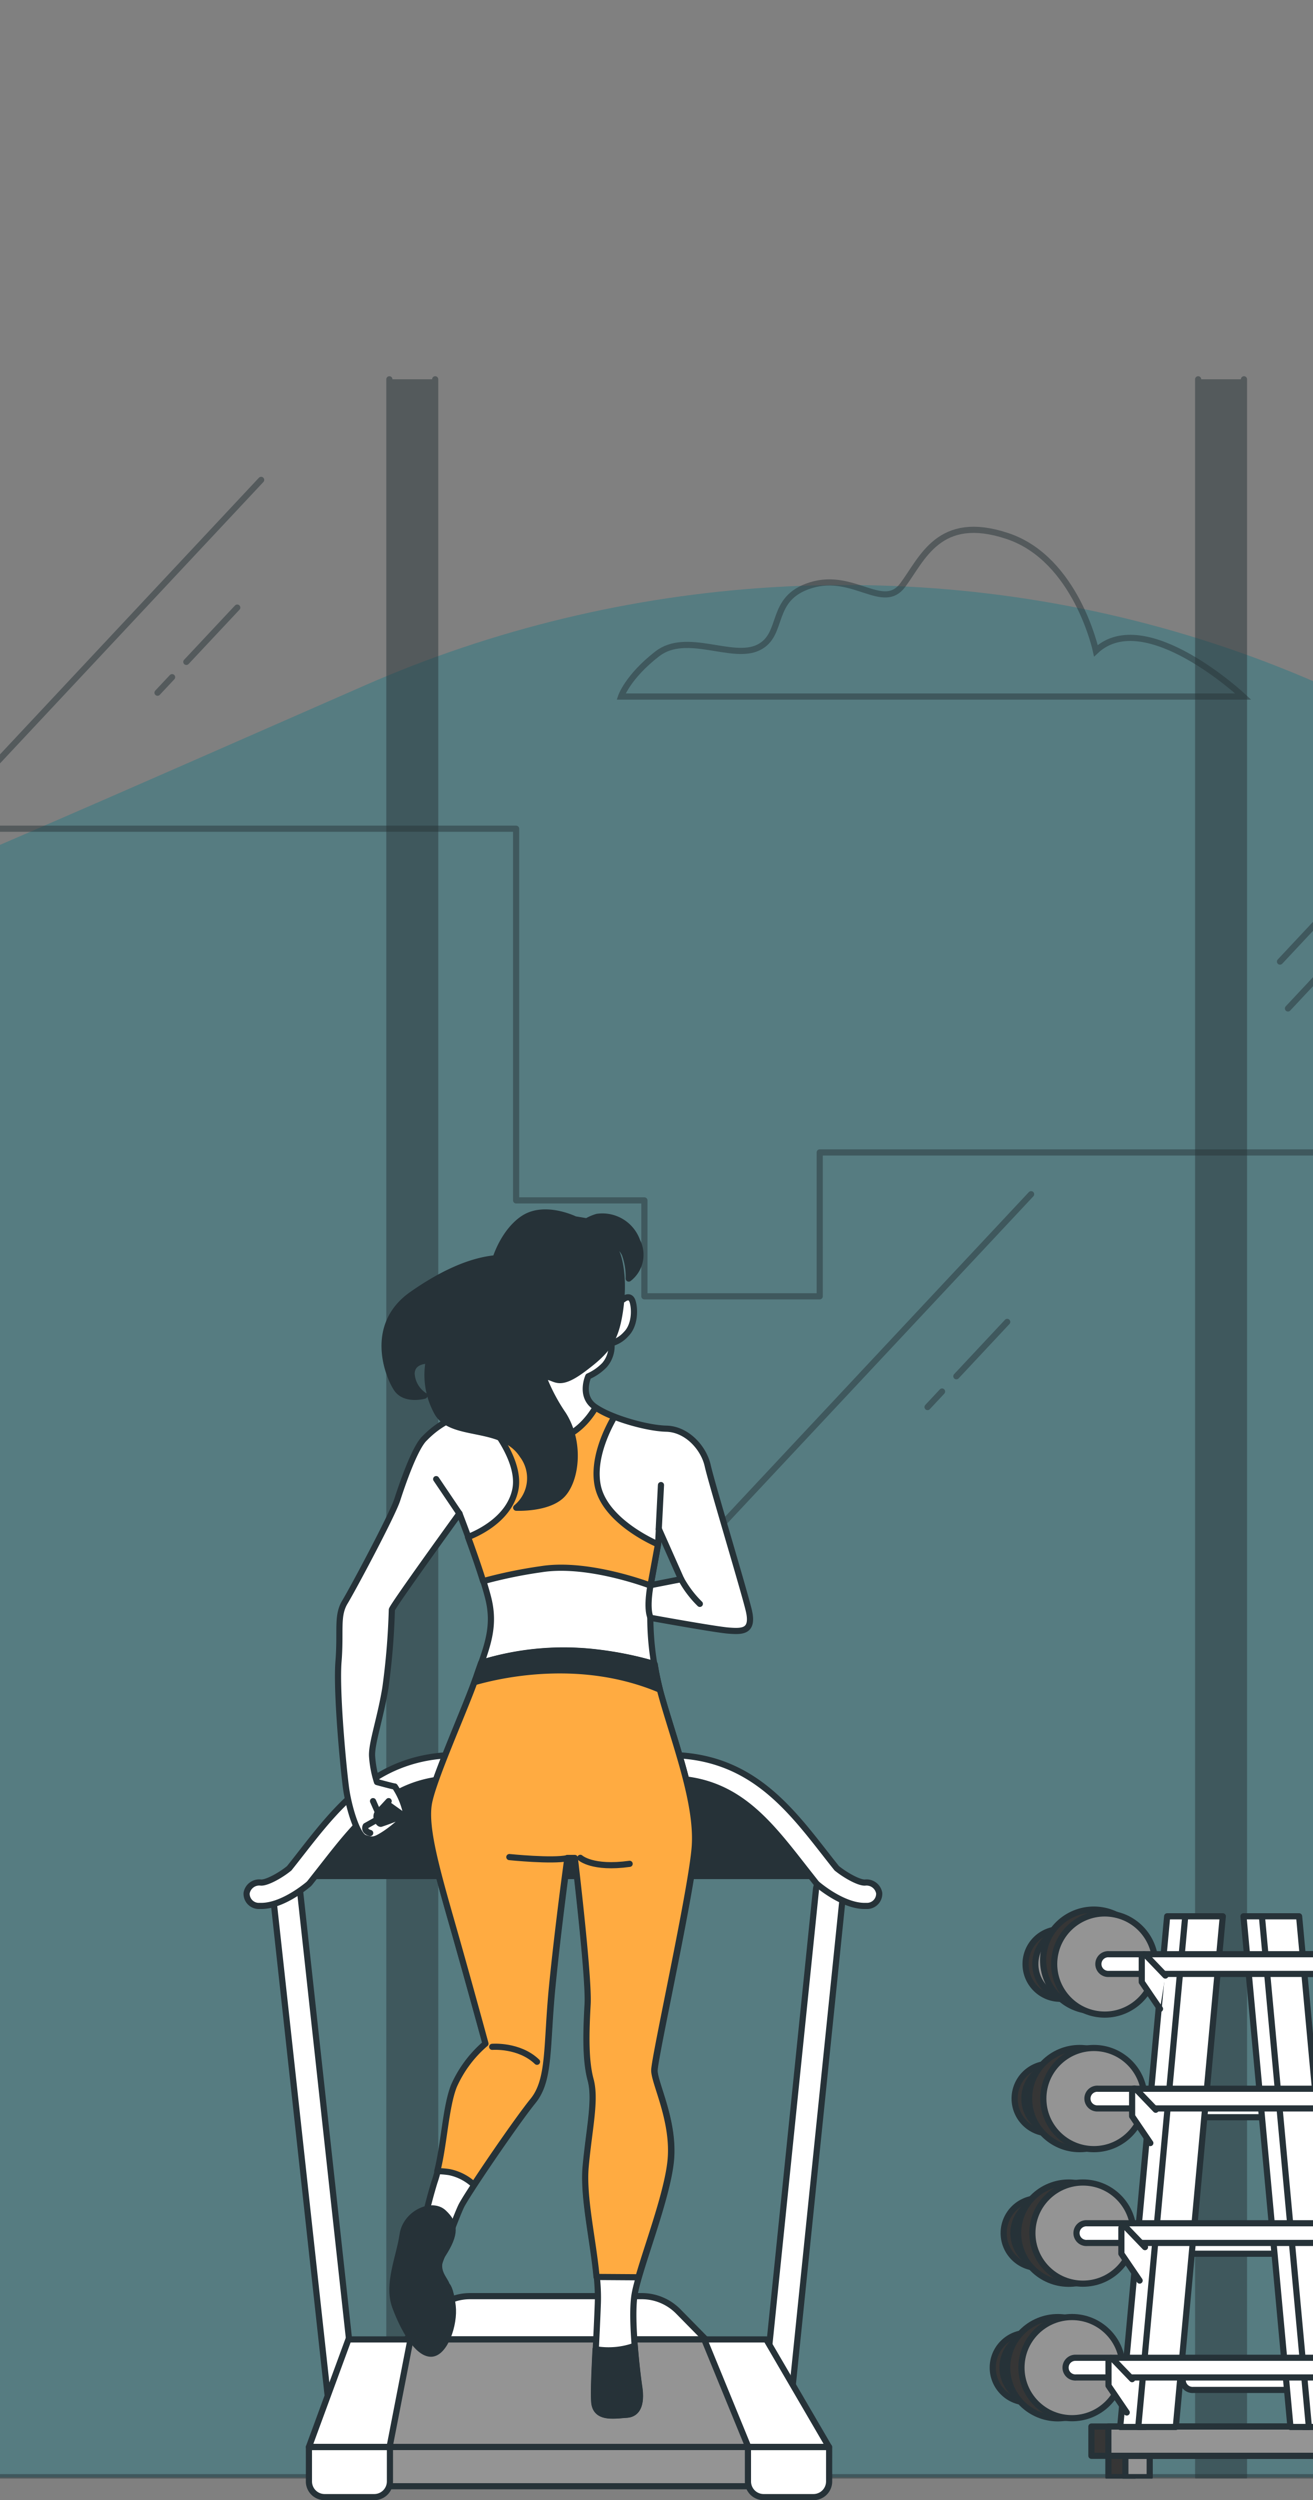 <svg xmlns="http://www.w3.org/2000/svg" xmlns:xlink="http://www.w3.org/1999/xlink" width="213" height="405.5" viewBox="0 0 213 405.5">
  <rect x="0" y="0" width="213" height="405.5" fill="#808080" stroke="none"/>
  <defs>
    <clipPath id="clip-path">
      <rect id="Rectangle_23" data-name="Rectangle 23" width="213" height="402" transform="translate(0 244.283)" fill="#30656b"/>
    </clipPath>
  </defs>
  <g id="Group_96" data-name="Group 96" transform="translate(0 -366)">
    <g id="Mask_Group_1" data-name="Mask Group 1" transform="translate(0 121.717)" clip-path="url(#clip-path)">
      <g id="Gym-bro" transform="translate(-229.94 305.8)">
        <g id="freepik--background-simple--inject-7" transform="translate(8.31 33.364)" opacity="0.51">
          <path id="Path_11" data-name="Path 11" d="M586.723,378.445S623.609,289.4,565.1,181.288,394.654,51.549,311.975,87.8s-124.652,55.325-190.151,73.772-94.771,88.4-90.318,142.482,48.97,74.414,48.97,74.414Z" transform="translate(-31.065 -71.561)" fill="#2e7881"/>
          <path id="Path_12" data-name="Path 12" d="M586.723,378.445S623.609,289.4,565.1,181.288,394.654,51.549,311.975,87.8s-124.652,55.325-190.151,73.772-94.771,88.4-90.318,142.482,48.97,74.414,48.97,74.414Z" transform="translate(-31.065 -71.561)" fill="#2e7881" opacity="0.04"/>
        </g>
        <g id="freepik--Floor--inject-7" transform="translate(0 340.248)" opacity="0.49">
          <line id="Line_4" data-name="Line 4" x1="581.51" fill="none" stroke="#263238" stroke-linecap="round" stroke-linejoin="round" stroke-width="1"/>
        </g>
        <g id="freepik--Clouds--inject-7" transform="translate(57.531 24.171)" opacity="0.49">
          <path id="Path_13" data-name="Path 13" d="M499.734,80.3s-3.186-14.875-14.34-18.6-13.821,3.721-17.007,7.968-7.968-2.124-14.875,0-4.223,7.968-8.5,10.092-11.689-2.651-16.463,1.062-5.844,6.906-5.844,6.906H523.638S507.735,72.857,499.734,80.3Z" transform="translate(-149.542 -60.446)" fill="none" stroke="#263238" stroke-width="1"/>
          <path id="Path_14" data-name="Path 14" d="M273.819,70.4s-1.646-7.59-7.326-9.491-7.055,1.9-8.684,4.1-4.066-1.087-7.6,0-2.165,4.116-4.338,5.153-5.968-1.35-8.413.543a8.541,8.541,0,0,0-2.98,3.531h51.547S277.886,66.605,273.819,70.4Z" transform="translate(-116.257 -60.393)" fill="none" stroke="#263238" stroke-width="1"/>
          <path id="Path_15" data-name="Path 15" d="M130.2,107.668s-1.646-7.6-7.326-9.5-7.055,1.9-8.684,4.116-4.066-1.087-7.6,0-2.165,4.066-4.338,5.153-5.968-1.358-8.413.543a8.611,8.611,0,0,0-2.98,3.523h51.547S134.266,103.865,130.2,107.668Z" transform="translate(-90.86 -66.982)" fill="none" stroke="#263238" stroke-width="1"/>
          <path id="Path_16" data-name="Path 16" d="M686.709,107.668s-1.646-7.6-7.326-9.5-7.055,1.9-8.684,4.116-4.066-1.087-7.6,0-2.165,4.066-4.338,5.153-5.968-1.358-8.413.543a8.611,8.611,0,0,0-2.98,3.523h51.555S690.776,103.865,686.709,107.668Z" transform="translate(-189.27 -66.982)" fill="none" stroke="#263238" stroke-width="1"/>
        </g>
        <g id="freepik--Buildings--inject-7" transform="translate(10.561 72.891)" opacity="0.49">
          <path id="Path_17" data-name="Path 17" d="M33.8,198.011H89.29V144.859h36.071v7.779h15.262V137.731h68.669v11.014h11.1V119.58H336.906v60.28h20.81v15.558h28.44V172.082H490.9v14.908H522.8v-51.2h73.517" transform="translate(-33.8 -119.58)" fill="none" stroke="#263238" stroke-linecap="round" stroke-linejoin="round" stroke-width="1"/>
        </g>
        <g id="freepik--Window--inject-7" transform="translate(30.696 0)" opacity="0.49">
          <path id="Path_18" data-name="Path 18" d="M58.26,31.03V371.278H65.7V31.03" transform="translate(-58.26 -31.03)" fill="#263238" stroke="#263238" stroke-linecap="round" stroke-linejoin="round" stroke-width="1"/>
          <path id="Path_19" data-name="Path 19" d="M225.091,31.03V371.278H217.65V31.03" transform="translate(-86.445 -31.03)" fill="#263238" stroke="#263238" stroke-linecap="round" stroke-linejoin="round" stroke-width="1"/>
          <path id="Path_20" data-name="Path 20" d="M377.04,31.03V371.278h7.433V31.03" transform="translate(-114.631 -31.03)" fill="#263238" stroke="#263238" stroke-linecap="round" stroke-linejoin="round" stroke-width="1"/>
          <path id="Path_21" data-name="Path 21" d="M536.43,31.03V371.278h7.433V31.03" transform="translate(-142.816 -31.03)" fill="#263238" stroke="#263238" stroke-linecap="round" stroke-linejoin="round" stroke-width="1"/>
          <path id="Path_22" data-name="Path 22" d="M695.81,31.03V371.278h7.441V31.03" transform="translate(-171 -31.03)" fill="#263238" stroke="#263238" stroke-linecap="round" stroke-linejoin="round" stroke-width="1"/>
          <line id="Line_5" data-name="Line 5" x1="8.083" y2="8.635" transform="translate(43.175 182.093)" fill="none" stroke="#263238" stroke-linecap="round" stroke-linejoin="round" stroke-width="1"/>
          <line id="Line_6" data-name="Line 6" x1="56.263" y2="60.108" transform="translate(54.444 118.585)" fill="none" stroke="#263238" stroke-linecap="round" stroke-linejoin="round" stroke-width="1"/>
          <line id="Line_7" data-name="Line 7" x1="2.354" y2="2.511" transform="translate(93.907 150.59)" fill="none" stroke="#263238" stroke-linecap="round" stroke-linejoin="round" stroke-width="1"/>
          <line id="Line_8" data-name="Line 8" x1="8.248" y2="8.816" transform="translate(98.582 139.296)" fill="none" stroke="#263238" stroke-linecap="round" stroke-linejoin="round" stroke-width="1"/>
          <line id="Line_9" data-name="Line 9" x1="15.187" y2="16.225" transform="translate(41.883 166.913)" fill="none" stroke="#263238" stroke-linecap="round" stroke-linejoin="round" stroke-width="1"/>
          <line id="Line_10" data-name="Line 10" x1="8.083" y2="8.635" transform="translate(174.067 79.822)" fill="none" stroke="#263238" stroke-linecap="round" stroke-linejoin="round" stroke-width="1"/>
          <line id="Line_11" data-name="Line 11" x1="56.263" y2="60.099" transform="translate(185.344 16.315)" fill="none" stroke="#263238" stroke-linecap="round" stroke-linejoin="round" stroke-width="1"/>
          <line id="Line_12" data-name="Line 12" x1="2.362" y2="2.519" transform="translate(224.799 48.312)" fill="none" stroke="#263238" stroke-linecap="round" stroke-linejoin="round" stroke-width="1"/>
          <line id="Line_13" data-name="Line 13" x1="8.256" y2="8.808" transform="translate(229.474 37.026)" fill="none" stroke="#263238" stroke-linecap="round" stroke-linejoin="round" stroke-width="1"/>
          <line id="Line_14" data-name="Line 14" x1="15.187" y2="16.225" transform="translate(172.774 64.635)" fill="none" stroke="#263238" stroke-linecap="round" stroke-linejoin="round" stroke-width="1"/>
          <line id="Line_15" data-name="Line 15" x1="8.083" y2="8.627" transform="translate(298.982 195.683)" fill="none" stroke="#263238" stroke-linecap="round" stroke-linejoin="round" stroke-width="1"/>
          <line id="Line_16" data-name="Line 16" x1="56.263" y2="60.108" transform="translate(310.251 132.168)" fill="none" stroke="#263238" stroke-linecap="round" stroke-linejoin="round" stroke-width="1"/>
          <line id="Line_17" data-name="Line 17" x1="2.354" y2="2.519" transform="translate(349.714 164.172)" fill="none" stroke="#263238" stroke-linecap="round" stroke-linejoin="round" stroke-width="1"/>
          <line id="Line_18" data-name="Line 18" x1="8.248" y2="8.816" transform="translate(354.39 152.878)" fill="none" stroke="#263238" stroke-linecap="round" stroke-linejoin="round" stroke-width="1"/>
          <line id="Line_19" data-name="Line 19" x1="15.187" y2="16.225" transform="translate(297.69 180.496)" fill="none" stroke="#263238" stroke-linecap="round" stroke-linejoin="round" stroke-width="1"/>
          <line id="Line_20" data-name="Line 20" x1="8.083" y2="8.635" transform="translate(408.184 93.405)" fill="none" stroke="#263238" stroke-linecap="round" stroke-linejoin="round" stroke-width="1"/>
          <line id="Line_21" data-name="Line 21" x1="56.263" y2="60.099" transform="translate(419.461 29.897)" fill="none" stroke="#263238" stroke-linecap="round" stroke-linejoin="round" stroke-width="1"/>
          <line id="Line_22" data-name="Line 22" x1="2.362" y2="2.519" transform="translate(458.915 61.894)" fill="none" stroke="#263238" stroke-linecap="round" stroke-linejoin="round" stroke-width="1"/>
          <line id="Line_23" data-name="Line 23" x1="8.248" y2="8.808" transform="translate(463.591 50.608)" fill="none" stroke="#263238" stroke-linecap="round" stroke-linejoin="round" stroke-width="1"/>
          <line id="Line_24" data-name="Line 24" x1="15.187" y2="16.225" transform="translate(406.891 78.217)" fill="none" stroke="#263238" stroke-linecap="round" stroke-linejoin="round" stroke-width="1"/>
        </g>
        <g id="freepik--Weights--inject-7" transform="translate(388.654 246.984)">
          <rect id="Rectangle_4" data-name="Rectangle 4" width="3.948" height="4.304" transform="translate(21.094 88.951)" fill="#363636" stroke="#263238" stroke-linecap="round" stroke-linejoin="round" stroke-width="1"/>
          <rect id="Rectangle_5" data-name="Rectangle 5" width="3.948" height="4.304" transform="translate(23.847 88.951)" fill="#949494" stroke="#263238" stroke-linecap="round" stroke-linejoin="round" stroke-width="1"/>
          <rect id="Rectangle_6" data-name="Rectangle 6" width="3.948" height="4.304" transform="translate(57.033 88.951)" fill="#363636" stroke="#263238" stroke-linecap="round" stroke-linejoin="round" stroke-width="1"/>
          <rect id="Rectangle_7" data-name="Rectangle 7" width="3.948" height="4.304" transform="translate(59.786 88.951)" fill="#949494" stroke="#263238" stroke-linecap="round" stroke-linejoin="round" stroke-width="1"/>
          <rect id="Rectangle_8" data-name="Rectangle 8" width="43.507" height="4.745" transform="translate(18.338 85.051)" fill="#363636" stroke="#263238" stroke-linecap="round" stroke-linejoin="round" stroke-width="1"/>
          <rect id="Rectangle_9" data-name="Rectangle 9" width="43.507" height="4.745" transform="translate(21.09 85.051)" fill="#949494" stroke="#263238" stroke-linecap="round" stroke-linejoin="round" stroke-width="1"/>
          <path id="Path_23" data-name="Path 23" d="M641.878,268.821H588.373a1.6,1.6,0,1,1,0-3.193h53.505a1.6,1.6,0,1,1,0,3.193Z" transform="translate(-539.838 -257.18)" fill="#fff" stroke="#263238" stroke-linecap="round" stroke-linejoin="round" stroke-width="1"/>
          <path id="Path_24" data-name="Path 24" d="M626.829,317.809H559.644a1.594,1.594,0,0,1,0-3.189h67.185a1.594,1.594,0,1,1,0,3.189Z" transform="translate(-524.789 -282.927)" fill="#fff" stroke="#263238" stroke-linecap="round" stroke-linejoin="round" stroke-width="1"/>
          <path id="Path_25" data-name="Path 25" d="M626.829,364.469H559.644a1.594,1.594,0,0,1,0-3.189h67.185a1.594,1.594,0,0,1,0,3.189Z" transform="translate(-524.789 -307.447)" fill="#fff" stroke="#263238" stroke-linecap="round" stroke-linejoin="round" stroke-width="1"/>
          <path id="Path_26" data-name="Path 26" d="M626.728,411.021H559.543a1.6,1.6,0,1,1,0-3.193h67.185a1.6,1.6,0,1,1,0,3.193Z" transform="translate(-524.688 -331.906)" fill="#fff" stroke="#263238" stroke-linecap="round" stroke-linejoin="round" stroke-width="1"/>
          <path id="Path_27" data-name="Path 27" d="M618.5,335.495H614.44l7.62-82.825h4.062Z" transform="translate(-554.422 -250.373)" fill="#fff" stroke="#263238" stroke-linecap="round" stroke-linejoin="round" stroke-width="1"/>
          <path id="Path_28" data-name="Path 28" d="M626.713,335.495H620.62l7.621-82.825h6.093Z" transform="translate(-557.669 -250.373)" fill="#fff" stroke="#263238" stroke-linecap="round" stroke-linejoin="round" stroke-width="1"/>
          <path id="Path_29" data-name="Path 29" d="M668.191,335.495h7.222l-7.62-82.825H660.57Z" transform="translate(-578.663 -250.373)" fill="#fff" stroke="#263238" stroke-linecap="round" stroke-linejoin="round" stroke-width="1"/>
          <path id="Path_30" data-name="Path 30" d="M664.385,335.495h3.834L660.6,252.67H656.76Z" transform="translate(-576.661 -250.373)" fill="#fff" stroke="#263238" stroke-linecap="round" stroke-linejoin="round" stroke-width="1"/>
          <path id="Path_31" data-name="Path 31" d="M540.5,335.495H536.44l7.621-82.825h4.062Z" transform="translate(-513.433 -250.373)" fill="#fff" stroke="#263238" stroke-linecap="round" stroke-linejoin="round" stroke-width="1"/>
          <path id="Path_32" data-name="Path 32" d="M548.713,335.495H542.62l7.621-82.825h6.093Z" transform="translate(-516.681 -250.373)" fill="#fff" stroke="#263238" stroke-linecap="round" stroke-linejoin="round" stroke-width="1"/>
          <path id="Path_33" data-name="Path 33" d="M590.731,335.495h6.88L589.99,252.67h-6.88Z" transform="translate(-537.958 -250.373)" fill="#fff" stroke="#263238" stroke-linecap="round" stroke-linejoin="round" stroke-width="1"/>
          <path id="Path_34" data-name="Path 34" d="M586.211,335.495H589.2l-7.621-82.825H578.59Z" transform="translate(-535.583 -250.373)" fill="#fff" stroke="#263238" stroke-linecap="round" stroke-linejoin="round" stroke-width="1"/>
          <circle id="Ellipse_1" data-name="Ellipse 1" cx="5.637" cy="5.637" r="5.637" transform="translate(7.657 4.404)" fill="#363636" stroke="#263238" stroke-linecap="round" stroke-linejoin="round" stroke-width="1"/>
          <circle id="Ellipse_2" data-name="Ellipse 2" cx="5.637" cy="5.637" r="5.637" transform="translate(9.241 4.404)" fill="#949494" stroke="#263238" stroke-linecap="round" stroke-linejoin="round" stroke-width="1"/>
          <circle id="Ellipse_3" data-name="Ellipse 3" cx="8.228" cy="8.228" r="8.228" transform="matrix(0.16, -0.987, 0.987, 0.16, 9.298, 16.244)" fill="#363636" stroke="#263238" stroke-linecap="round" stroke-linejoin="round" stroke-width="1.003"/>
          <circle id="Ellipse_4" data-name="Ellipse 4" cx="8.204" cy="8.204" r="8.204" transform="matrix(0.203, -0.979, 0.979, 0.203, 10.805, 16.403)" fill="#949494" stroke="#263238" stroke-linecap="round" stroke-linejoin="round" stroke-width="1"/>
          <path id="Path_35" data-name="Path 35" d="M584.218,268.821H530.713a1.6,1.6,0,1,1,0-3.193h53.505a1.6,1.6,0,1,1,0,3.193Z" transform="translate(-509.538 -257.18)" fill="#fff" stroke="#263238" stroke-linecap="round" stroke-linejoin="round" stroke-width="1"/>
          <path id="Path_36" data-name="Path 36" d="M632.4,269.124l-3.189-3.322a.375.375,0,0,0-.645.256v4.119l2.961,4.351" transform="translate(-561.847 -257.213)" fill="#fff" stroke="#263238" stroke-linecap="round" stroke-linejoin="round" stroke-width="1"/>
          <circle id="Ellipse_5" data-name="Ellipse 5" cx="8.204" cy="8.204" r="8.204" transform="translate(68.345 16.468) rotate(-78.71)" fill="#363636" stroke="#263238" stroke-linecap="round" stroke-linejoin="round" stroke-width="1"/>
          <circle id="Ellipse_6" data-name="Ellipse 6" cx="8.204" cy="8.204" r="8.204" transform="translate(70.833 16.707) rotate(-80)" fill="#949494" stroke="#263238" stroke-linecap="round" stroke-linejoin="round" stroke-width="1"/>
          <circle id="Ellipse_7" data-name="Ellipse 7" cx="5.637" cy="5.637" r="5.637" transform="translate(74.685 4.404)" fill="#363636" stroke="#263238" stroke-linecap="round" stroke-linejoin="round" stroke-width="1"/>
          <circle id="Ellipse_8" data-name="Ellipse 8" cx="5.637" cy="5.637" r="5.637" transform="translate(76.27 4.404)" fill="#949494" stroke="#263238" stroke-linecap="round" stroke-linejoin="round" stroke-width="1"/>
          <path id="Path_37" data-name="Path 37" d="M667.457,268.823h-8.541a1.6,1.6,0,0,1,0-3.193h8.541a1.6,1.6,0,0,1,0,3.193Z" transform="translate(-576.999 -257.183)" fill="#fff" stroke="#263238" stroke-linecap="round" stroke-linejoin="round" stroke-width="1"/>
          <circle id="Ellipse_9" data-name="Ellipse 9" cx="5.637" cy="5.637" r="5.637" transform="translate(5.882 26.222)" fill="#363636" stroke="#263238" stroke-linecap="round" stroke-linejoin="round" stroke-width="1"/>
          <circle id="Ellipse_10" data-name="Ellipse 10" cx="5.637" cy="5.637" r="5.637" transform="translate(7.467 26.222)" fill="#949494" stroke="#263238" stroke-linecap="round" stroke-linejoin="round" stroke-width="1"/>
          <circle id="Ellipse_11" data-name="Ellipse 11" cx="8.204" cy="8.204" r="8.204" transform="translate(8.231 23.655)" fill="#363636" stroke="#263238" stroke-linecap="round" stroke-linejoin="round" stroke-width="1"/>
          <circle id="Ellipse_12" data-name="Ellipse 12" cx="8.204" cy="8.204" r="8.204" transform="translate(10.537 23.655)" fill="#949494" stroke="#263238" stroke-linecap="round" stroke-linejoin="round" stroke-width="1"/>
          <path id="Path_38" data-name="Path 38" d="M580.478,314.8H526.973a1.6,1.6,0,1,1,0-3.193h53.505a1.6,1.6,0,1,1,0,3.193Z" transform="translate(-507.572 -281.343)" fill="#fff" stroke="#263238" stroke-linecap="round" stroke-linejoin="round" stroke-width="1"/>
          <path id="Path_39" data-name="Path 39" d="M629.1,314.984l-3.184-3.322a.375.375,0,0,0-.645.256v4.114l2.961,4.356" transform="translate(-560.113 -281.312)" fill="#fff" stroke="#263238" stroke-linecap="round" stroke-linejoin="round" stroke-width="1"/>
          <circle id="Ellipse_13" data-name="Ellipse 13" cx="8.204" cy="8.204" r="8.204" transform="translate(68.032 23.655)" fill="#363636" stroke="#263238" stroke-linecap="round" stroke-linejoin="round" stroke-width="1"/>
          <circle id="Ellipse_14" data-name="Ellipse 14" cx="8.204" cy="8.204" r="8.204" transform="translate(70.343 23.655)" fill="#949494" stroke="#263238" stroke-linecap="round" stroke-linejoin="round" stroke-width="1"/>
          <circle id="Ellipse_15" data-name="Ellipse 15" cx="5.637" cy="5.637" r="5.637" transform="translate(72.91 26.222)" fill="#363636" stroke="#263238" stroke-linecap="round" stroke-linejoin="round" stroke-width="1"/>
          <circle id="Ellipse_16" data-name="Ellipse 16" cx="5.637" cy="5.637" r="5.637" transform="translate(74.495 26.222)" fill="#949494" stroke="#263238" stroke-linecap="round" stroke-linejoin="round" stroke-width="1"/>
          <path id="Path_40" data-name="Path 40" d="M663.717,314.8h-8.541a1.6,1.6,0,0,1,0-3.193h8.541a1.6,1.6,0,0,1,0,3.193Z" transform="translate(-575.034 -281.345)" fill="#fff" stroke="#263238" stroke-linecap="round" stroke-linejoin="round" stroke-width="1"/>
          <circle id="Ellipse_17" data-name="Ellipse 17" cx="5.637" cy="5.637" r="5.637" transform="translate(4.107 48.04)" fill="#363636" stroke="#263238" stroke-linecap="round" stroke-linejoin="round" stroke-width="1"/>
          <circle id="Ellipse_18" data-name="Ellipse 18" cx="5.637" cy="5.637" r="5.637" transform="translate(5.692 48.04)" fill="#949494" stroke="#263238" stroke-linecap="round" stroke-linejoin="round" stroke-width="1"/>
          <circle id="Ellipse_19" data-name="Ellipse 19" cx="8.204" cy="8.204" r="8.204" transform="matrix(0.926, -0.379, 0.379, 0.926, 3.956, 49.2)" fill="#363636" stroke="#263238" stroke-linecap="round" stroke-linejoin="round" stroke-width="1"/>
          <circle id="Ellipse_20" data-name="Ellipse 20" cx="8.204" cy="8.204" r="8.204" transform="translate(5.365 53.677) rotate(-45)" fill="#949494" stroke="#263238" stroke-linecap="round" stroke-linejoin="round" stroke-width="1"/>
          <path id="Path_41" data-name="Path 41" d="M576.738,360.781H523.233a1.6,1.6,0,1,1,0-3.193h53.505a1.6,1.6,0,1,1,0,3.193Z" transform="translate(-505.607 -305.505)" fill="#fff" stroke="#263238" stroke-linecap="round" stroke-linejoin="round" stroke-width="1"/>
          <path id="Path_42" data-name="Path 42" d="M625.429,361.944l-3.184-3.321a.375.375,0,0,0-.645.256v4.133l2.961,4.356" transform="translate(-558.185 -305.989)" fill="#fff" stroke="#263238" stroke-linecap="round" stroke-linejoin="round" stroke-width="1"/>
          <circle id="Ellipse_21" data-name="Ellipse 21" cx="8.204" cy="8.204" r="8.204" transform="translate(62.861 53.677) rotate(-45)" fill="#363636" stroke="#263238" stroke-linecap="round" stroke-linejoin="round" stroke-width="1"/>
          <circle id="Ellipse_22" data-name="Ellipse 22" cx="8.204" cy="8.204" r="8.204" transform="matrix(0.926, -0.379, 0.379, 0.926, 66.07, 49.202)" fill="#949494" stroke="#263238" stroke-linecap="round" stroke-linejoin="round" stroke-width="1"/>
          <circle id="Ellipse_23" data-name="Ellipse 23" cx="5.637" cy="5.637" r="5.637" transform="translate(71.136 48.04)" fill="#363636" stroke="#263238" stroke-linecap="round" stroke-linejoin="round" stroke-width="1"/>
          <circle id="Ellipse_24" data-name="Ellipse 24" cx="5.637" cy="5.637" r="5.637" transform="translate(72.72 48.04)" fill="#949494" stroke="#263238" stroke-linecap="round" stroke-linejoin="round" stroke-width="1"/>
          <path id="Path_43" data-name="Path 43" d="M659.784,360.781h-8.541a1.6,1.6,0,1,1,0-3.193h8.541a1.6,1.6,0,0,1,0,3.193Z" transform="translate(-572.876 -305.505)" fill="#fff" stroke="#263238" stroke-linecap="round" stroke-linejoin="round" stroke-width="1"/>
          <circle id="Ellipse_25" data-name="Ellipse 25" cx="5.637" cy="5.637" r="5.637" transform="translate(0 75.498) rotate(-45)" fill="#363636" stroke="#263238" stroke-linecap="round" stroke-linejoin="round" stroke-width="1"/>
          <circle id="Ellipse_26" data-name="Ellipse 26" cx="5.637" cy="5.637" r="5.637" transform="translate(3.08 80.146) rotate(-80.75)" fill="#949494" stroke="#263238" stroke-linecap="round" stroke-linejoin="round" stroke-width="1"/>
          <circle id="Ellipse_27" data-name="Ellipse 27" cx="8.204" cy="8.204" r="8.204" transform="matrix(0.926, -0.379, 0.379, 0.926, 2.182, 71.023)" fill="#363636" stroke="#263238" stroke-linecap="round" stroke-linejoin="round" stroke-width="1"/>
          <circle id="Ellipse_28" data-name="Ellipse 28" cx="8.204" cy="8.204" r="8.204" transform="translate(3.593 75.497) rotate(-45)" fill="#949494" stroke="#263238" stroke-linecap="round" stroke-linejoin="round" stroke-width="1"/>
          <path id="Path_44" data-name="Path 44" d="M573,406.761H519.493a1.6,1.6,0,1,1,0-3.193H573a1.6,1.6,0,1,1,0,3.193Z" transform="translate(-503.641 -329.667)" fill="#fff" stroke="#263238" stroke-linecap="round" stroke-linejoin="round" stroke-width="1"/>
          <path id="Path_45" data-name="Path 45" d="M621.029,407.071l-3.189-3.322a.37.37,0,0,0-.641.256v4.119l2.961,4.351" transform="translate(-555.872 -329.703)" fill="#fff" stroke="#263238" stroke-linecap="round" stroke-linejoin="round" stroke-width="1"/>
          <circle id="Ellipse_29" data-name="Ellipse 29" cx="8.204" cy="8.204" r="8.204" transform="matrix(0.231, -0.973, 0.973, 0.231, 62.799, 81.568)" fill="#363636" stroke="#263238" stroke-linecap="round" stroke-linejoin="round" stroke-width="1"/>
          <circle id="Ellipse_30" data-name="Ellipse 30" cx="8.204" cy="8.204" r="8.204" transform="matrix(0.926, -0.379, 0.379, 0.926, 64.296, 71.025)" fill="#949494" stroke="#263238" stroke-linecap="round" stroke-linejoin="round" stroke-width="1"/>
          <circle id="Ellipse_31" data-name="Ellipse 31" cx="5.637" cy="5.637" r="5.637" transform="translate(68.518 80.142) rotate(-80.75)" fill="#363636" stroke="#263238" stroke-linecap="round" stroke-linejoin="round" stroke-width="1"/>
          <circle id="Ellipse_32" data-name="Ellipse 32" cx="5.637" cy="5.637" r="5.637" transform="translate(69.791 79.672) rotate(-76.65)" fill="#949494" stroke="#263238" stroke-linecap="round" stroke-linejoin="round" stroke-width="1"/>
          <path id="Path_46" data-name="Path 46" d="M656.044,406.761H647.5a1.6,1.6,0,1,1,0-3.193h8.541a1.6,1.6,0,0,1,0,3.193Z" transform="translate(-570.91 -329.667)" fill="#fff" stroke="#263238" stroke-linecap="round" stroke-linejoin="round" stroke-width="1"/>
          <rect id="Rectangle_10" data-name="Rectangle 10" width="3.948" height="4.304" transform="translate(59.026 88.951)" fill="#949494" stroke="#263238" stroke-linecap="round" stroke-linejoin="round" stroke-width="1"/>
          <rect id="Rectangle_11" data-name="Rectangle 11" width="3.948" height="4.304" transform="translate(61.778 88.951)" fill="#fff" stroke="#263238" stroke-linecap="round" stroke-linejoin="round" stroke-width="1"/>
          <rect id="Rectangle_12" data-name="Rectangle 12" width="3.948" height="4.304" transform="translate(94.965 88.951)" fill="#363636" stroke="#263238" stroke-linecap="round" stroke-linejoin="round" stroke-width="1"/>
          <rect id="Rectangle_13" data-name="Rectangle 13" width="3.948" height="4.304" transform="translate(97.717 88.951)" fill="#949494" stroke="#263238" stroke-linecap="round" stroke-linejoin="round" stroke-width="1"/>
          <rect id="Rectangle_14" data-name="Rectangle 14" width="43.507" height="4.745" transform="translate(56.269 85.051)" fill="#363636" stroke="#263238" stroke-linecap="round" stroke-linejoin="round" stroke-width="1"/>
          <rect id="Rectangle_15" data-name="Rectangle 15" width="43.507" height="4.745" transform="translate(59.022 85.051)" fill="#949494" stroke="#263238" stroke-linecap="round" stroke-linejoin="round" stroke-width="1"/>
          <path id="Path_47" data-name="Path 47" d="M547.649,269.121l-3.189-3.322a.37.37,0,0,0-.641.256v4.119l2.961,4.351" transform="translate(-517.312 -257.211)" fill="#fff" stroke="#263238" stroke-linecap="round" stroke-linejoin="round" stroke-width="1"/>
          <path id="Path_48" data-name="Path 48" d="M544.349,314.981l-3.189-3.322a.37.37,0,0,0-.641.256v4.114l2.956,4.356" transform="translate(-515.577 -281.31)" fill="#fff" stroke="#263238" stroke-linecap="round" stroke-linejoin="round" stroke-width="1"/>
          <path id="Path_49" data-name="Path 49" d="M540.679,361.941l-3.189-3.322a.37.37,0,0,0-.641.256v4.133l2.961,4.356" transform="translate(-513.649 -305.987)" fill="#fff" stroke="#263238" stroke-linecap="round" stroke-linejoin="round" stroke-width="1"/>
          <path id="Path_50" data-name="Path 50" d="M536.279,407.071l-3.189-3.322a.37.37,0,0,0-.641.256v4.119l2.956,4.351" transform="translate(-511.337 -329.703)" fill="#fff" stroke="#263238" stroke-linecap="round" stroke-linejoin="round" stroke-width="1"/>
        </g>
        <g id="freepik--Tredmill--inject-7" transform="translate(16.422 212.179)" opacity="0.49">
          <path id="Path_51" data-name="Path 51" d="M72.1,425.727a2.544,2.544,0,0,1-2.519-2.28L58.627,323.58a2.536,2.536,0,0,1,5.046-.51l10.9,99.858a2.544,2.544,0,0,1-2.264,2.782Z" transform="translate(-44.049 -294.449)" fill="#fff" stroke="#263238" stroke-linecap="round" stroke-linejoin="round" stroke-width="1"/>
          <rect id="Rectangle_16" data-name="Rectangle 16" width="77.188" height="7.697" transform="translate(11.36 131.427)" fill="#949494" stroke="#263238" stroke-linecap="round" stroke-linejoin="round" stroke-width="1"/>
          <path id="Path_52" data-name="Path 52" d="M131.942,415.06H100.119a9.45,9.45,0,0,0-6.766,2.84l-5.762,5.861h56.84l-5.762-5.861a9.475,9.475,0,0,0-6.725-2.84Z" transform="translate(-49.173 -311.119)" fill="#fff" stroke="#263238" stroke-linecap="round" stroke-linejoin="round" stroke-width="1"/>
          <path id="Path_53" data-name="Path 53" d="M137.2,444.694H40.92l28.622-19.9h77.353Z" transform="translate(-40.92 -312.839)" fill="#949494" stroke="#263238" stroke-linecap="round" stroke-linejoin="round" stroke-width="1"/>
          <path id="Path_54" data-name="Path 54" d="M125.473,444.694H59.06l25.172-19.9h54.387Z" transform="translate(-44.128 -312.839)" fill="#949494" stroke="#263238" stroke-linecap="round" stroke-linejoin="round" stroke-width="1"/>
          <path id="Path_55" data-name="Path 55" d="M40.92,449h15v6.355a2.906,2.906,0,0,1-2.906,2.906H43.826a2.906,2.906,0,0,1-2.906-2.906V449Z" transform="translate(-40.92 -317.121)" fill="#fff" stroke="#263238" stroke-linecap="round" stroke-linejoin="round" stroke-width="1"/>
          <path id="Path_56" data-name="Path 56" d="M139.66,449h15v6.355a2.906,2.906,0,0,1-2.906,2.906h-9.187a2.906,2.906,0,0,1-2.906-2.906Z" transform="translate(-58.381 -317.121)" fill="#fff" stroke="#263238" stroke-linecap="round" stroke-linejoin="round" stroke-width="1"/>
          <path id="Path_57" data-name="Path 57" d="M157.88,451.395l9.376-16.233.321-10.372-9.7,19.9Z" transform="translate(-61.602 -312.839)" fill="#fff" stroke="#263238" stroke-linecap="round" stroke-linejoin="round" stroke-width="1"/>
          <path id="Path_58" data-name="Path 58" d="M169.754,423.867a2.544,2.544,0,0,0,2.519-2.28l11.2-97.957a2.536,2.536,0,1,0-5.046-.51l-11.2,97.957a2.535,2.535,0,0,0,2.28,2.791Z" transform="translate(-63.253 -294.457)" fill="#fff" stroke="#263238" stroke-linecap="round" stroke-linejoin="round" stroke-width="1"/>
          <path id="Path_59" data-name="Path 59" d="M132.761,296H94.55c-14.7,0-21.065,10.413-28.77,20.242h95.743C153.826,306.43,147.455,296,132.761,296Z" transform="translate(-45.316 -290.065)" fill="#263238" stroke="#263238" stroke-linecap="round" stroke-linejoin="round" stroke-width="1"/>
          <path id="Path_60" data-name="Path 60" d="M167.29,316.988c-1.07.082-3.573-1.292-5.252-2.642-.716-.9-1.424-1.8-2.124-2.7-7.013-8.981-14.274-18.266-29.066-18.266H91.863c-14.817,0-22.053,9.285-29.066,18.266-.7.9-1.408,1.8-2.132,2.7-1.646,1.35-4.173,2.725-5.244,2.642a2.379,2.379,0,0,0-2.642,1.967,2.264,2.264,0,0,0,2.206,2.362h.494c3.762,0,7.869-3.293,8.684-3.951a2.953,2.953,0,0,0,.321-.321l2.3-2.93c6.873-8.8,12.817-16.406,25.074-16.406h38.985c12.257,0,18.2,7.606,25.074,16.406l2.3,2.93a2.953,2.953,0,0,0,.321.321c.823.683,4.939,3.951,8.684,3.951h.494a2.264,2.264,0,0,0,2.206-2.362,2.379,2.379,0,0,0-2.642-1.967Z" transform="translate(-43.017 -289.602)" fill="#fff" stroke="#263238" stroke-linecap="round" stroke-linejoin="round" stroke-width="1"/>
          <path id="Path_61" data-name="Path 61" d="M136.668,310.085H107.38l1.2-21.3h26.885Z" transform="translate(-52.672 -288.79)" fill="#fff" stroke="#263238" stroke-linecap="round" stroke-linejoin="round" stroke-width="1"/>
          <path id="Path_62" data-name="Path 62" d="M134.871,308.03H110.16l.8-16.62h23.115Z" transform="translate(-53.164 -289.253)" fill="#fff" stroke="#263238" stroke-linecap="round" stroke-linejoin="round" stroke-width="1"/>
        </g>
      </g>
    </g>
    <g id="freepik--character-1--inject-7" transform="translate(-164.197 391.262)">
      <path id="Path_89" data-name="Path 89" d="M322.28,411.116a2.222,2.222,0,0,0,2.207-2l8.792-85.833a2.222,2.222,0,1,0-4.421-.447l-8.792,85.833a2.222,2.222,0,0,0,1.984,2.431Z" transform="translate(-32.291 -41.656)" fill="#fff" stroke="#263238" stroke-linecap="round" stroke-linejoin="round" stroke-width="1"/>
      <path id="Path_90" data-name="Path 90" d="M221.824,412.739a2.222,2.222,0,0,1-2.207-2l-9.571-87.506a2.222,2.222,0,1,1,4.421-.447l9.564,87.5a2.222,2.222,0,0,1-1.984,2.438Z" transform="translate(-1.627 -41.642)" fill="#fff" stroke="#263238" stroke-linecap="round" stroke-linejoin="round" stroke-width="1"/>
      <rect id="Rectangle_22" data-name="Rectangle 22" width="67.635" height="6.744" transform="translate(224.265 371.227)" fill="#949494" stroke="#263238" stroke-linecap="round" stroke-linejoin="round" stroke-width="1"/>
      <path id="Path_91" data-name="Path 91" d="M278.093,415.06H250.208a8.3,8.3,0,0,0-5.929,2.488l-5.049,5.136h49.819L284,417.548A8.3,8.3,0,0,0,278.093,415.06Z" transform="translate(-9.764 -67.917)" fill="#fff" stroke="#263238" stroke-linecap="round" stroke-linejoin="round" stroke-width="1"/>
      <path id="Path_92" data-name="Path 92" d="M302.581,442.231H218.22l6.412-17.441h67.779Z" transform="translate(-3.908 -70.629)" fill="#fff" stroke="#263238" stroke-linecap="round" stroke-linejoin="round" stroke-width="1"/>
      <path id="Path_93" data-name="Path 93" d="M294.553,442.231H236.36l3.39-17.441h47.655Z" transform="translate(-8.964 -70.629)" fill="#949494" stroke="#263238" stroke-linecap="round" stroke-linejoin="round" stroke-width="1"/>
      <path id="Path_94" data-name="Path 94" d="M218.22,449h13.142v5.568a2.546,2.546,0,0,1-2.546,2.546h-8.05a2.546,2.546,0,0,1-2.546-2.546Z" transform="translate(-3.908 -77.376)" fill="#fff" stroke="#263238" stroke-linecap="round" stroke-linejoin="round" stroke-width="1"/>
      <path id="Path_95" data-name="Path 95" d="M316.989,449h13.142v5.568a2.546,2.546,0,0,1-2.546,2.546h-8.078a2.546,2.546,0,0,1-2.546-2.546V449Z" transform="translate(-31.429 -77.376)" fill="#fff" stroke="#263238" stroke-linecap="round" stroke-linejoin="round" stroke-width="1"/>
      <path id="Path_96" data-name="Path 96" d="M275.894,296H242.412c-12.882,0-18.458,9.124-25.2,17.736H301.1C294.351,305.139,288.776,296,275.894,296Z" transform="translate(-3.627 -34.733)" fill="#263238" stroke="#263238" stroke-linecap="round" stroke-linejoin="round" stroke-width="1"/>
      <path id="Path_97" data-name="Path 97" d="M304.537,314.066c-.938.072-3.13-1.132-4.595-2.315-.635-.786-1.255-1.58-1.868-2.366-6.145-7.869-12.514-16.005-25.5-16.005H238.446c-12.983,0-19.323,8.136-25.469,16.005-.613.786-1.233,1.58-1.861,2.366-1.443,1.183-3.664,2.387-4.6,2.315a2.085,2.085,0,0,0-2.315,1.724,1.984,1.984,0,0,0,1.933,2.07h.433c3.3,0,6.9-2.885,7.61-3.462a2.588,2.588,0,0,0,.281-.281l2.02-2.568c6.023-7.711,11.23-14.375,21.97-14.375h34.131c10.74,0,15.948,6.665,21.97,14.375l2.02,2.568a2.591,2.591,0,0,0,.281.281c.721.6,4.328,3.462,7.61,3.462h.433a1.983,1.983,0,0,0,1.933-2.07,2.084,2.084,0,0,0-2.286-1.724Z" transform="translate(0 -34.003)" fill="#fff" stroke="#263238" stroke-linecap="round" stroke-linejoin="round" stroke-width="1"/>
      <path id="Path_98" data-name="Path 98" d="M284.466,307.45H258.81l1.053-18.66h23.55Z" transform="translate(-15.221 -32.723)" fill="#fff" stroke="#263238" stroke-linecap="round" stroke-linejoin="round" stroke-width="1"/>
      <path id="Path_99" data-name="Path 99" d="M283.24,305.973H261.58l.707-14.563h20.246Z" transform="translate(-15.993 -33.454)" fill="#fff" stroke="#263238" stroke-linecap="round" stroke-linejoin="round" stroke-width="1"/>
      <path id="Path_100" data-name="Path 100" d="M291.381,241.151c-.88-3.606-6-20.5-6.643-23.384s-3.361-5.922-6.722-6-9.528-1.926-11.771-3.686-.88-4.8-.88-4.8a8.273,8.273,0,0,0,2.64-1.839,4.731,4.731,0,0,0,1.118-3.527,4.926,4.926,0,0,0,2.4-1.515c1.363-1.363,1.443-3.844,1.046-5.208s-1.522-.4-1.522-.4l-7.61.887-11.605-1.046s-2.323-.238-2.964,1.125,1.6,4.883,3.123,6,2.323,1.522,2.4,2.005,1.76,4.645.721,6.167-6.326,2.4-9.766,3.441a14.768,14.768,0,0,0-6.492,3.924c-1.6,1.443-3.679,7.523-4.479,10s-7.126,14.332-8.49,16.59-.642,4.645-1.039,9.608.8,17.376,1.2,20.42,1.774,7.754,3.044,8.215,1.681.325,2.885-.4,3.758-2.719,3.844-3.52a12.371,12.371,0,0,0-1.846-4.407c-.245,0-2.885-.721-2.885-.721a17.7,17.7,0,0,1-.8-4.241c-.087-2.085,1.356-6.088,2.164-11.05a116.37,116.37,0,0,0,1.046-12.651c0-.483,10.964-15.616,10.964-15.616s3.368,8.655,4.645,13.611-.317,8.251-1.919,12.983-7.126,16.893-7.689,20.658,1.125,9.925,3.686,18.89,5.554,19.871,5.554,19.871a19.36,19.36,0,0,0-5.128,6.881c-1.522,3.924-1.6,10.971-3.2,15.536a78.71,78.71,0,0,0-2.64,11.851l3.441,1.2s2.647-7.285,3.527-9.124,8.886-13.611,11.685-17.058,2.164-8.807,3.123-18.573,2.481-20.816,2.481-20.816h1.2s2.323,19.374,2.085,23.694-.4,8.973.476,12.262-.238,7.934-.8,14.094,2.164,15.371,1.926,22.093-.721,13.055-.563,15.933,3.188,2.3,5.265,2.164,2.344-2.3,2.02-4.458-1.363-10.653-.8-14.736,5.287-15.536,5.929-21.941-2.647-12.565-2.647-14.649,6.088-29.464,6.564-36.273-2.957-16.013-5.2-23.7a46.213,46.213,0,0,1-2.056-13.481s10.574,1.926,12.731,2.085S292.268,244.75,291.381,241.151Zm-55.539,33.071a38.675,38.675,0,0,1-4.133,1.63c-.454,0-1.031-1.262-.454-1.839s1.724-1.839,1.724-1.839m-2.532,0,.808,1.839m-.346,1.262-1.645.923s-.454.808.721,1.147m45.5-40.2,1.212-6.665.123-2.424,3.606,8.122Z" transform="translate(-5.734 -5.316)" fill="#fff" stroke="#263238" stroke-linecap="round" stroke-linejoin="round" stroke-width="1"/>
      <path id="Path_101" data-name="Path 101" d="M284.82,237.262s-8.72-3.606-9.81-9.687c-.721-4.054,1.306-8.49,2.734-10.978a15.775,15.775,0,0,1-3.051-1.515c-1.111,1.883-3.433,4.847-7.213,5.337-4.234.555-7.134-3.715-8.288-5.77-.945.267-1.962.527-2.957.779l-.382.3s6.989,7.17,5.814,12.723c-1.024,4.818-6.29,7.112-7.667,7.638.765,2.092,1.709,4.76,2.452,7.155a76.145,76.145,0,0,1,9.456-1.947c7.631-1.212,17.686,2.662,17.686,2.662Z" transform="translate(-13.881 -12.059)" fill="#ffab41" stroke="#263238" stroke-linecap="round" stroke-linejoin="round" stroke-width="1"/>
      <path id="Path_102" data-name="Path 102" d="M288.28,301.7c-.483,6.8-6.571,34.189-6.571,36.273s3.282,8.244,2.647,14.649c-.519,5.2-3.729,13.7-5.215,18.912l-6.794-.051c-.548-6.016-2.214-12.94-1.767-17.9.563-6.174,1.688-10.819.8-14.094s-.721-7.934-.483-12.262-2.077-23.7-2.077-23.7h-1.2s-1.529,11.05-2.488,20.823-.317,15.147-3.123,18.573c-2.02,2.488-6.758,9.312-9.564,13.611a8.244,8.244,0,0,0-3.96-2.048,12.5,12.5,0,0,0-1.976-.159c1.125-4.472,1.349-10.35,2.69-13.8a19.343,19.343,0,0,1,5.128-6.888s-2.964-10.891-5.532-19.864-4.234-15.147-3.679-18.89c.534-3.606,5.554-14.743,7.422-19.907.094-.267.188-.519.267-.721.274-.829.555-1.608.822-2.366a45.3,45.3,0,0,1,18.753-1.7,56.831,56.831,0,0,1,9.377,1.9c.216,1.269.5,2.654.866,4.133.151.584.317,1.183.49,1.8C285.337,285.7,288.778,294.915,288.28,301.7Z" transform="translate(-11.376 -27.452)" fill="#ffab41" stroke="#263238" stroke-linecap="round" stroke-linejoin="round" stroke-width="1"/>
      <path id="Path_103" data-name="Path 103" d="M263.3,316.33s7,.721,9.442.173" transform="translate(-16.473 -40.399)" fill="none" stroke="#263238" stroke-linecap="round" stroke-linejoin="round" stroke-width="1"/>
      <path id="Path_104" data-name="Path 104" d="M279.26,316.5s1.94,1.818,8,.974" transform="translate(-20.921 -40.447)" fill="none" stroke="#263238" stroke-linecap="round" stroke-linejoin="round" stroke-width="1"/>
      <path id="Path_105" data-name="Path 105" d="M285.521,276.228c-12.5-5.265-25.245-2.575-30.041-1.212.094-.267.188-.519.267-.721.274-.829.555-1.608.822-2.366a45.3,45.3,0,0,1,18.753-1.7,56.829,56.829,0,0,1,9.377,1.9A40.42,40.42,0,0,0,285.521,276.228Z" transform="translate(-14.293 -27.46)" fill="#263238" stroke="#263238" stroke-linecap="round" stroke-linejoin="round" stroke-width="1"/>
      <path id="Path_106" data-name="Path 106" d="M259.44,358.994s4.364-.368,7.271,2.423" transform="translate(-15.397 -52.286)" fill="none" stroke="#263238" stroke-linecap="round" stroke-linejoin="round" stroke-width="1"/>
      <path id="Path_107" data-name="Path 107" d="M272.784,172.5s-4.883-2.4-8.324-.159-5.525,7.768-5.287,11.129a23.277,23.277,0,0,0,4.082,10.487c1.839,2.4,3.765,3.844,5.121,4.082s1.926,1.6,5.77-1.277,5.2-4.566,5.922-9.29.079-8.086-.476-9.449a10.254,10.254,0,0,0-.966-1.919,4.061,4.061,0,0,1,2.243,2,10.689,10.689,0,0,1,.642,4,4.868,4.868,0,0,0,1.363-6.08,5.977,5.977,0,0,0-6.492-3.924,7.6,7.6,0,0,0-1.688.721Z" transform="translate(-15.317)" fill="#263238" stroke="#263238" stroke-linecap="round" stroke-linejoin="round" stroke-width="1"/>
      <path id="Path_108" data-name="Path 108" d="M262.677,183.833s-4,4.4-3.527,9.377a29.694,29.694,0,0,0,5.049,13.769c2.964,4.645,2.077,10.891-.245,13.135s-7.364,2-7.364,2a6.2,6.2,0,0,0,1.039-8.49c-3.289-5.128-11.288-2.8-13.769-6.8a12.565,12.565,0,0,1-1.443-8.569s-2.719-.159-2.8,2.085a4.565,4.565,0,0,0,2.077,3.606s-3.123.88-4.479-1.118-4.724-10.249,2.481-15.3,12.168-6,15.147-5.922S263.557,181.027,262.677,183.833Z" transform="translate(-8.651 -2.845)" fill="#263238" stroke="#263238" stroke-linecap="round" stroke-linejoin="round" stroke-width="1"/>
      <line id="Line_27" data-name="Line 27" x1="3.772" y1="5.59" transform="translate(234.955 214.629)" fill="none" stroke="#263238" stroke-linecap="round" stroke-linejoin="round" stroke-width="1"/>
      <line id="Line_28" data-name="Line 28" y1="7.148" x2="0.361" transform="translate(271.062 215.595)" fill="none" stroke="#263238" stroke-linecap="round" stroke-linejoin="round" stroke-width="1"/>
      <path id="Path_109" data-name="Path 109" d="M301.94,253.85a17.2,17.2,0,0,0,3.029,4" transform="translate(-27.242 -22.985)" fill="none" stroke="#263238" stroke-linecap="round" stroke-linejoin="round" stroke-width="1"/>
      <path id="Path_110" data-name="Path 110" d="M294.926,255.19s-.721,3.657,0,5.28" transform="translate(-25.198 -23.358)" fill="none" stroke="#263238" stroke-linecap="round" stroke-linejoin="round" stroke-width="1"/>
      <path id="Path_111" data-name="Path 111" d="M245.8,407.771c-.209-.93-2.214-2.488-.62-4.984,2.121-3.332,2.07-4.948.13-6.766s-6.174.123-6.665,3.606-2.539,7.992-1.2,11.627,3.606,7.638,5.814,7.638,3.873-4.732,3.513-7.754S245.8,407.771,245.8,407.771Z" transform="translate(-9.141 -62.417)" fill="#263238" stroke="#263238" stroke-linecap="round" stroke-linejoin="round" stroke-width="1"/>
      <path id="Path_112" data-name="Path 112" d="M282.591,426.785c-.18,3.642-.325,6.7-.224,8.461.159,2.885,3.188,2.3,5.265,2.164s2.344-2.3,2.02-4.458c-.159-1.1-.5-3.794-.721-6.722a12.593,12.593,0,0,1-6.34.555Z" transform="translate(-21.778 -71.03)" fill="#263238" stroke="#263238" stroke-linecap="round" stroke-linejoin="round" stroke-width="1"/>
    </g>
  </g>
</svg>

